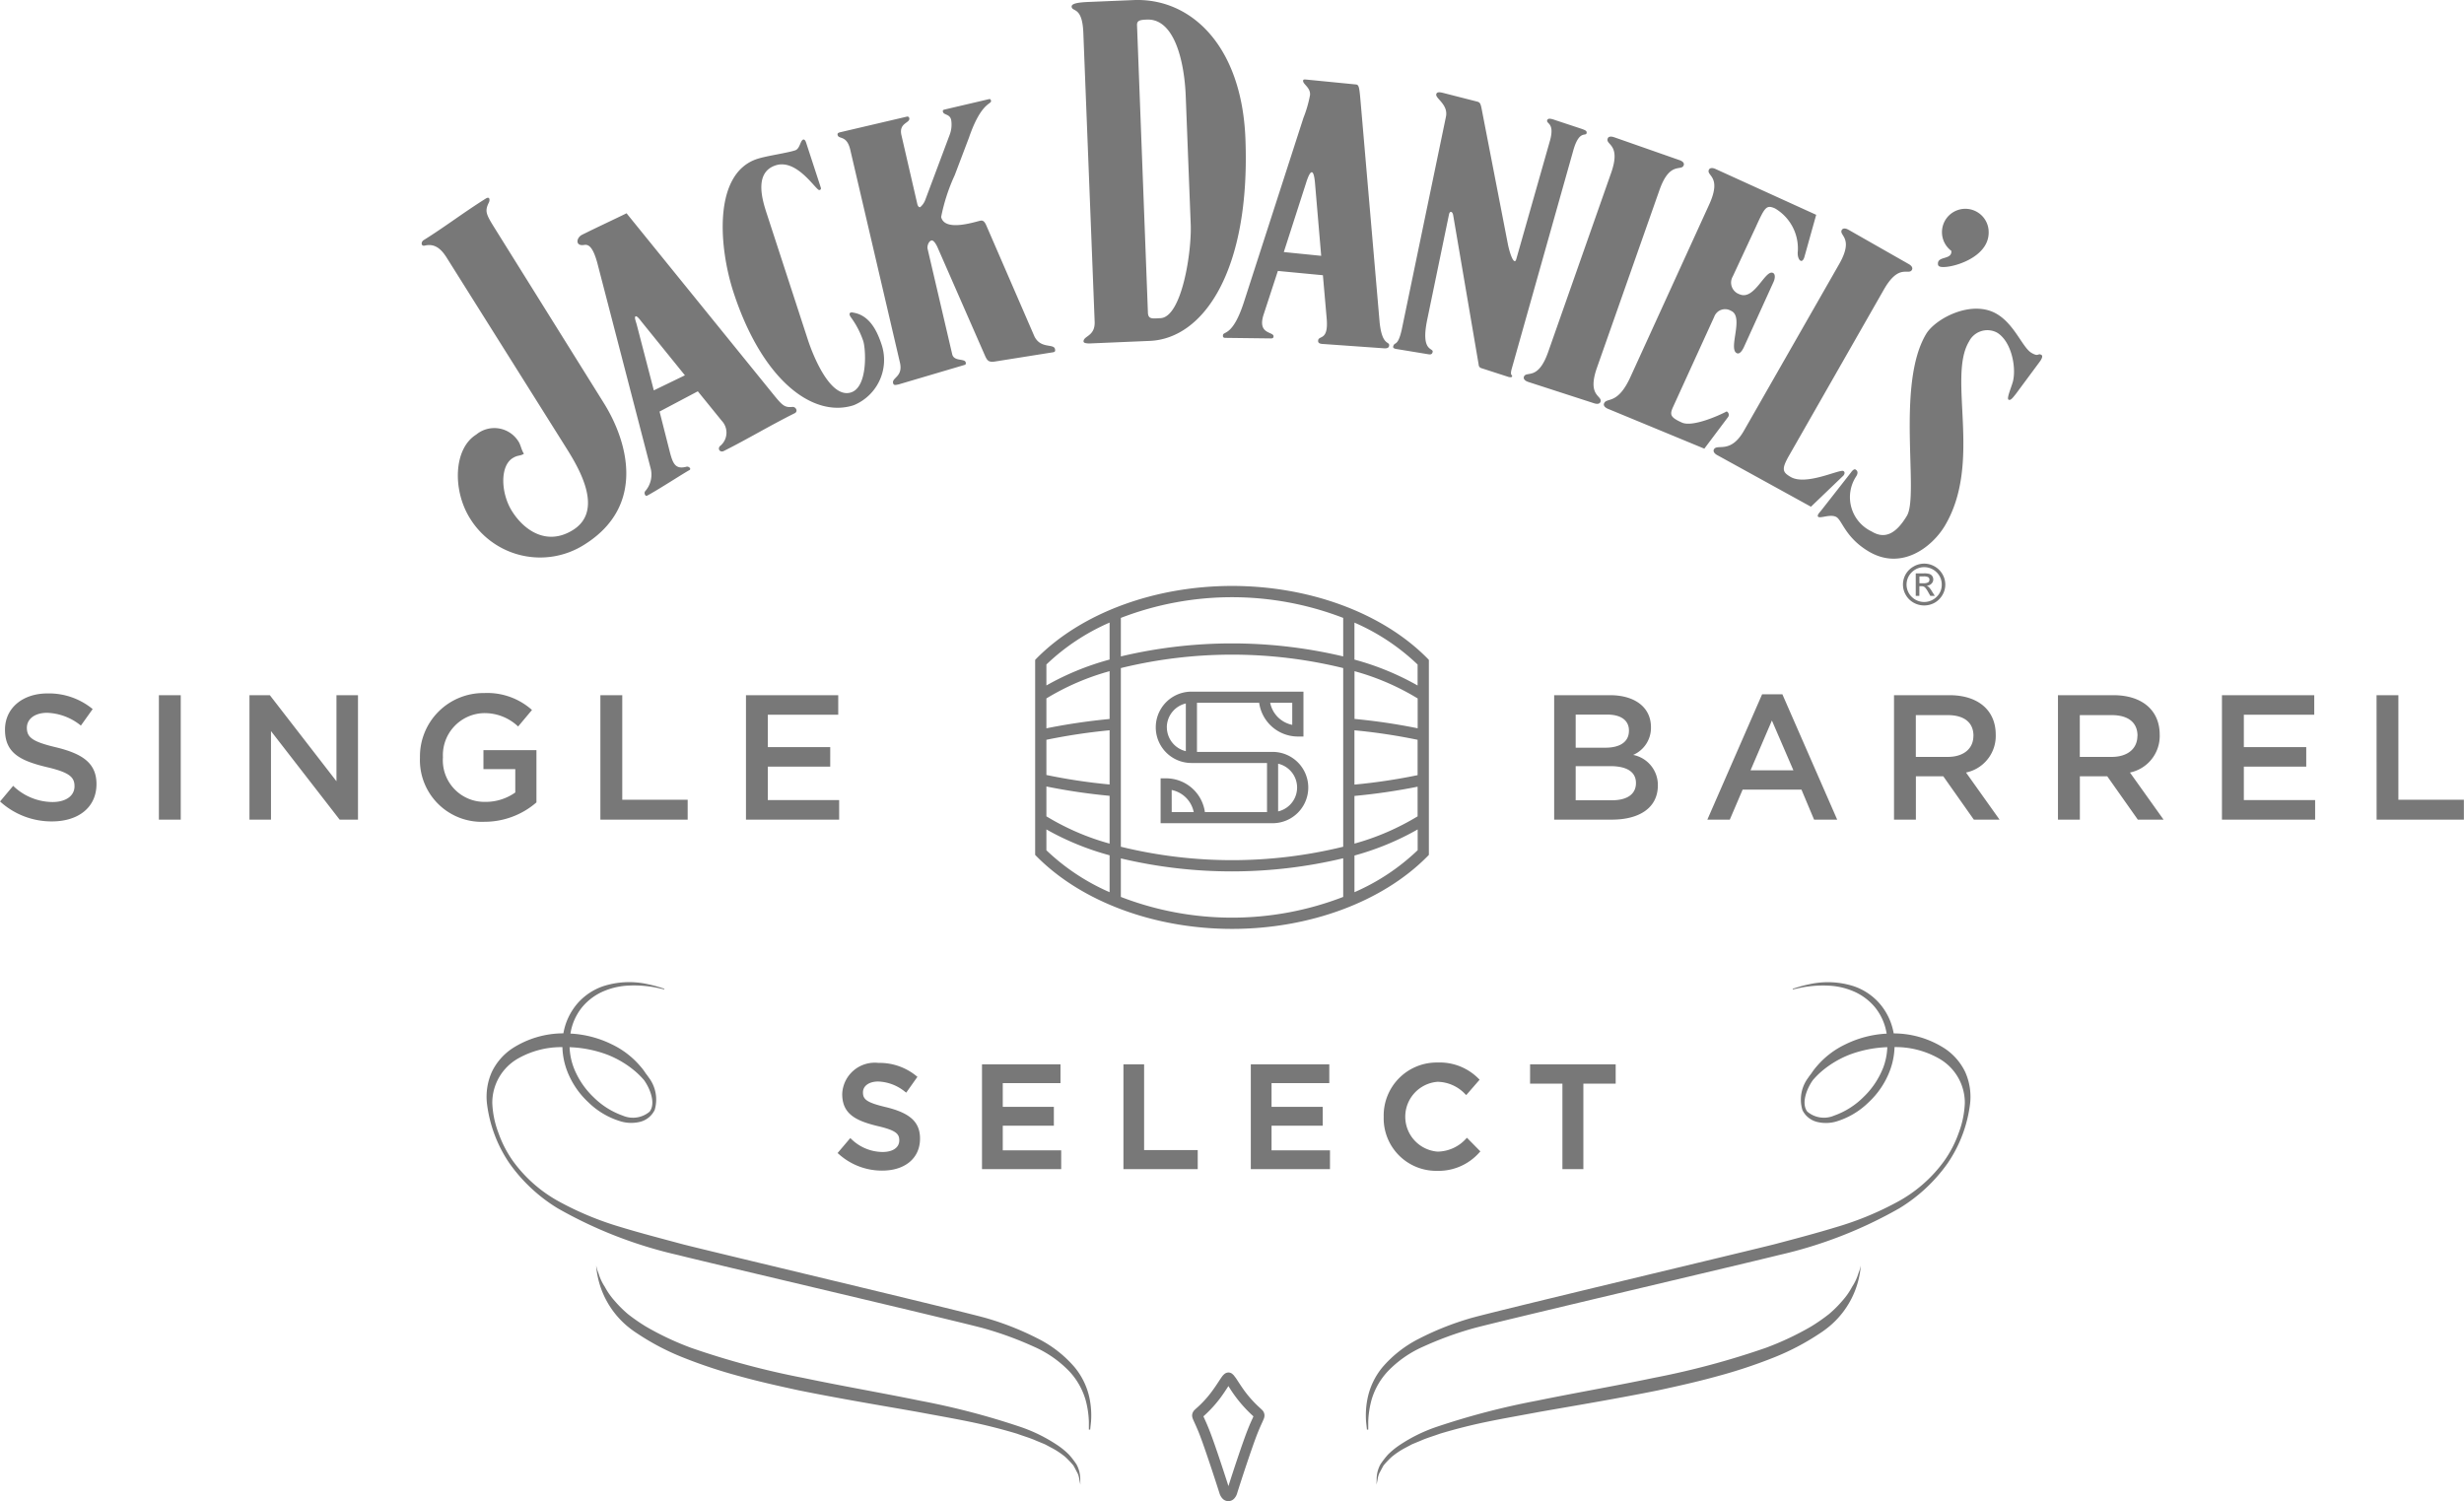 <?xml version="1.0" encoding="UTF-8"?> <svg xmlns="http://www.w3.org/2000/svg" width="188.088" height="114.599" viewBox="0 0 188.088 114.599"><defs><style>.a{fill:#787878;}</style></defs><g transform="translate(-39.157 -28.883)"><path class="a" d="M121.2,39.456c.393,10.019-3.161,15.29-7.318,15.451l-4.507.191c-.38.013-.527-.049-.531-.144-.017-.442.9-.383.848-1.527l-.865-22.068c-.084-2.031-.87-1.539-.892-1.977,0-.239.509-.321,1.369-.353l3.374-.141C117.015,28.718,120.913,32.328,121.2,39.456Zm-7.517-9.077c-.579.017-.776.091-.756.447l.831,21.928c.022.519.354.445.949.418,1.639-.062,2.4-5.068,2.318-7.147l-.38-9.788C116.549,33.65,115.807,30.287,113.682,30.379Zm12.131,4.575,3.816.376c.24.02.267.213.363,1.32l1.453,16.854c.195,1.822.766,1.4.726,1.764-.022.2-.217.223-.45.2l-4.57-.324c-.281-.013-.423-.072-.4-.272.04-.406.8.054.652-1.666l-.289-3.312-3.438-.328L122.588,52.9c-.5,1.55.8,1.275.759,1.673-.01.131-.1.144-.215.144l-3.422-.042c-.175.008-.244-.045-.223-.208.027-.311.749.109,1.6-2.526l4.544-14.067a9.165,9.165,0,0,0,.5-1.73c.057-.581-.553-.831-.527-1.1C125.609,34.933,125.717,34.948,125.813,34.955Zm.03,7.853-1.713,5.318,2.854.287-.472-5.541C126.426,41.865,126.211,41.667,125.843,42.807Zm10.443-6.833,2.593.662c.272.066.286.19.425.931l1.938,9.991c.2.934.5,1.564.632,1.112l2.588-9.1c.349-1.32-.3-1.218-.23-1.5.047-.17.242-.156.642-.01l1.935.64c.328.116.48.168.432.354-.067.264-.583-.282-1.035,1.389l-4.693,16.647c-.126.506.079.391.044.529-.025.077-.156.067-.272.039l-2.048-.663a.284.284,0,0,1-.233-.275l-1.948-11.424c-.055-.284-.257-.336-.317-.042l-1.665,8.044c-.514,2.5.5,2.106.417,2.457-.045.166-.124.207-.338.17l-2.375-.391c-.165-.017-.336-.074-.3-.2.1-.4.339.062.645-1.248L136.506,37.8c.2-.947-.82-1.4-.737-1.725C135.814,35.9,135.993,35.9,136.286,35.974Zm-34.507.593c.074.3-.729.044-1.686,2.834l-1.08,2.847a14.112,14.112,0,0,0-1.04,3.2c.26,1.11,2.415.422,2.968.287.19-.045.312.013.452.294l3.7,8.534c.482.969,1.47.529,1.57.964.037.17,0,.227-.171.252l-4.4.7c-.464.072-.583-.054-.736-.364L97.7,47.769c-.111-.254-.306-.564-.46-.529-.223.05-.351.43-.3.64l1.878,8.046c.138.569.949.3,1.03.618.022.091.022.171-.1.2l-5.011,1.481c-.291.064-.388.077-.432-.1-.1-.425.773-.474.524-1.56L91.04,40.331c-.265-1.164-.889-.789-.968-1.141-.027-.119.022-.171.21-.215l5.078-1.189a.143.143,0,0,1,.18.111c.092.395-.826.338-.595,1.317l1.213,5.256c.03.114.1.255.217.227a1.334,1.334,0,0,0,.386-.551L98.615,39.2a2.207,2.207,0,0,0,.124-1.166c-.108-.467-.566-.353-.628-.615-.034-.143.032-.149.193-.19l3.307-.774C101.706,36.435,101.756,36.453,101.778,36.567Zm47.569,2.793,4.992,1.749c.244.084.376.225.316.388-.171.492-1.055-.341-1.841,1.868l-4.78,13.585c-.779,2.216.442,2.115.267,2.61-.059.163-.254.185-.494.106l-5.026-1.629c-.245-.084-.38-.228-.324-.391.175-.489,1.062.339,1.843-1.869l4.817-13.7c.776-2.209-.443-2.115-.267-2.612C148.9,39.3,149.1,39.275,149.347,39.361Zm-61.695.373,1.129,3.458c.047.151-.025.176-.1.2-.232.081-1.693-2.422-3.343-1.885-1.735.566-.957,2.829-.65,3.769L87.8,54.819c.44,1.344,1.752,4.523,3.3,4.019,1.293-.422,1.13-3.317.922-3.937a6.627,6.627,0,0,0-.894-1.738c-.294-.375-.091-.477.148-.413,1.208.2,1.785,1.332,2.145,2.415a3.734,3.734,0,0,1-2.115,4.649c-3.1,1.013-6.982-1.88-9.183-8.62-1.11-3.4-1.589-9.067,1.814-10.181.737-.239,2.231-.438,2.892-.652.373-.121.385-.747.616-.823C87.543,39.508,87.615,39.629,87.652,39.733Zm69.428,2.048,7.688,3.5-.88,3.148c-.175.719-.6.282-.522-.373a3.545,3.545,0,0,0-1.744-3.264c-.677-.3-.781-.074-1.495,1.485L158.4,49.99a.935.935,0,0,0,.511,1.354c1.146.516,1.957-1.908,2.56-1.626.195.087.165.432.037.7L159.243,55.4c-.163.338-.353.529-.526.447-.7-.322.574-2.782-.442-3.233a.882.882,0,0,0-1.287.448l-3.154,6.909c-.255.576-.193.774.684,1.169.8.366,2.8-.521,3.42-.85a.293.293,0,0,1,.082.46l-1.789,2.383-7.369-3.047c-.228-.1-.359-.259-.279-.42.208-.464,1.023.141,2-1.989l6.033-13.212c.966-2.14-.25-2.147-.037-2.624C156.655,41.689,156.855,41.677,157.08,41.781ZM63.463,44.314c-.333.67-.259.88.418,1.965l8.345,13.374c1.789,2.862,3.279,7.831-1.492,10.809A6.292,6.292,0,0,1,62,68.441c-1.327-2.13-1.256-5.3.479-6.379a2.172,2.172,0,0,1,3.245.546c.165.267.2.6.4.914-.3.195-.452.079-.858.333-.984.61-.907,2.682-.054,4.043.922,1.476,2.671,2.687,4.659,1.443,2.37-1.478.474-4.685-.475-6.2L60.244,48.575c-.467-.752-.964-1.11-1.676-.946-.311.082-.311-.282-.1-.413,1.592-.989,3.059-2.118,4.752-3.178C63.513,43.857,63.535,44.138,63.463,44.314Zm114.466,2.145c.158,1.876-2.252,2.718-3.264,2.8-.432.034-.588-.029-.6-.21-.055-.655,1.085-.294,1.021-1.016a1.783,1.783,0,1,1,2.845-1.577Zm-10.691-.035,4.6,2.619c.223.126.324.292.239.443-.255.45-.983-.527-2.14,1.5l-7.209,12.625c-.635,1.1-.536,1.315.107,1.688,1.181.672,3.732-.618,4.014-.459.158.091.072.3-.055.4l-2.424,2.325-7.154-3.939c-.227-.123-.333-.292-.249-.445.26-.448,1.26.385,2.288-1.419l7.271-12.722c1.159-2.031-.052-2.16.2-2.607C166.822,46.286,167.017,46.3,167.237,46.424Zm11.346,6.442c1.334.8,1.942,2.546,2.607,2.946.588.354.485-.01.779.17.116.072.024.306-.144.524l-1.816,2.451c-.22.277-.406.532-.561.433s.22-.934.338-1.387c.269-1.058-.1-3.05-1.209-3.727a1.566,1.566,0,0,0-2.143.68c-1.663,2.761,1.043,9.257-1.859,14.089-.951,1.572-3.284,3.45-5.827,1.918-1.74-1.048-2-2.348-2.429-2.605s-1.184.1-1.382-.013c-.156-.094.108-.366.155-.417l2.325-2.968c.134-.191.265-.292.361-.232.225.139.144.361.049.511a2.894,2.894,0,0,0,1.167,4.211c.946.579,1.811.286,2.7-1.194.947-1.579-.848-10.028,1.47-13.881C173.869,53.2,176.667,51.708,178.583,52.865Zm-104.624-7.7L85.284,59.137c.595.722.778.863,1.33.81.264-.029.469.338.18.482-1.952.973-3.529,1.938-5.409,2.881-.307.155-.541-.207-.228-.428a1.314,1.314,0,0,0,.072-1.873L79.4,58.754,76.479,60.3l.8,3.148c.227.843.425,1.282,1.25,1.065.191-.054.4.173.227.259-.321.16-2.57,1.618-3.232,1.95-.143.074-.252-.212-.143-.341a1.919,1.919,0,0,0,.4-1.814L71.722,48.935c-.3-1.083-.606-1.406-.962-1.359-.752.141-.637-.553-.2-.769C71.744,46.214,73.19,45.548,73.959,45.164Zm.69,7.869c-.119.054.02.375.091.648l1.3,5,2.373-1.149L75.15,53.5C75.064,53.4,74.77,52.971,74.649,53.033Zm98.319,19.849a.768.768,0,0,1,.343.055.212.212,0,0,1,.1.2.228.228,0,0,1-.1.2.615.615,0,0,1-.321.066h-.341v-.516Zm-.322.751h.168a.366.366,0,0,1,.257.086,1.844,1.844,0,0,1,.257.38l.153.269h.341l-.213-.338a1.891,1.891,0,0,0-.213-.3.548.548,0,0,0-.191-.136.532.532,0,0,0,.359-.153.448.448,0,0,0,.141-.331.455.455,0,0,0-.076-.252.426.426,0,0,0-.21-.16,1.376,1.376,0,0,0-.45-.047h-.6v1.717h.275Zm1.312-1.068a1.285,1.285,0,0,1,.395.946,1.259,1.259,0,0,1-.395.936,1.348,1.348,0,0,1-1.893,0,1.31,1.31,0,0,1,0-1.881,1.344,1.344,0,0,1,1.893,0Zm-1.754-.438a1.572,1.572,0,0,0-.59,2.18,1.555,1.555,0,0,0,.59.581,1.648,1.648,0,0,0,1.616,0,1.625,1.625,0,0,0,.585-.585,1.564,1.564,0,0,0,0-1.594,1.621,1.621,0,0,0-.585-.583,1.6,1.6,0,0,0-1.616,0Z" transform="translate(13.025)"></path><g transform="translate(103.093 109.995)"><path class="a" d="M77.575,79.563c0,1.5.984,2.031,2.676,2.444,1.436.331,1.68.6,1.68,1.1,0,.543-.489.885-1.275.885A3.454,3.454,0,0,1,78.267,83l-.077-.069-.969,1.142.079.066a4.924,4.924,0,0,0,3.321,1.275c1.759,0,2.894-.956,2.894-2.442,0-1.258-.747-1.95-2.587-2.4-1.5-.354-1.769-.6-1.769-1.129,0-.5.469-.831,1.162-.831a3.43,3.43,0,0,1,2.051.784l.091.064.853-1.206-.079-.062a4.426,4.426,0,0,0-2.894-1A2.485,2.485,0,0,0,77.575,79.563Z" transform="translate(-77.221 -77.164)"></path><path class="a" d="M89.83,83.818h-4.46V81.94h3.9V80.5h-3.9V78.691h4.406V77.254H83.784v8H89.83Z" transform="translate(-72.76 -77.118)"></path><path class="a" d="M95.883,83.8H91.79V77.254H90.212v8h5.671Z" transform="translate(-68.391 -77.118)"></path><path class="a" d="M102.045,83.818H97.583V81.94h3.907V80.5H97.583V78.691h4.408V77.254H96v8h6.043Z" transform="translate(-64.456 -77.118)"></path><path class="a" d="M102.04,81.318a4.007,4.007,0,0,0,4.073,4.122,4.151,4.151,0,0,0,3.235-1.408l.071-.076-1.023-1.04-.074.074a2.981,2.981,0,0,1-2.17.983,2.673,2.673,0,0,1,0-5.33,2.969,2.969,0,0,1,2.111.942l.079.071,1.02-1.174-.071-.069a4.162,4.162,0,0,0-3.128-1.241A4.045,4.045,0,0,0,102.04,81.318Z" transform="translate(-60.352 -77.173)"></path><path class="a" d="M108.692,78.732h2.469v6.523h1.6V78.732h2.466V77.254h-6.533Z" transform="translate(-55.831 -77.118)"></path></g><path class="a" d="M41.208,63.03c0-.64.568-1.141,1.545-1.141a4.317,4.317,0,0,1,2.578.976l.9-1.261A5.25,5.25,0,0,0,42.78,60.41c-1.886,0-3.242,1.11-3.242,2.766,0,1.767,1.139,2.363,3.161,2.852,1.765.408,2.145.773,2.145,1.466,0,.732-.652,1.206-1.683,1.206a4.37,4.37,0,0,1-3-1.236l-1,1.194a5.835,5.835,0,0,0,3.961,1.522c2,0,3.4-1.057,3.4-2.849,0-1.587-1.045-2.306-3.054-2.8C41.641,64.1,41.208,63.772,41.208,63.03Zm10.078-2.486v9.5h1.668v-9.5Zm13.555,6.571-5.086-6.571H58.2v9.5h1.643V63.285l5.241,6.759h1.4v-9.5H64.841Zm15.265,1.614V64.738H76.061v1.451h2.43v1.782a3.9,3.9,0,0,1-2.293.717,3.176,3.176,0,0,1-3.23-3.406,3.21,3.21,0,0,1,3.081-3.368,3.713,3.713,0,0,1,2.659,1.02l1.058-1.261a5.119,5.119,0,0,0-3.652-1.292,4.841,4.841,0,0,0-4.9,4.927,4.715,4.715,0,0,0,4.927,4.9A6.05,6.05,0,0,0,80.106,68.729Zm4.881,1.315h6.663V68.526H86.657V60.544h-1.67Zm18.156-9.5H96.1v9.5h7.113V68.553H97.768V66h4.764V64.508H97.768V62.037h5.375Zm58.91,0h-4.26v9.5h4.4c2.118,0,3.516-.91,3.516-2.617a2.337,2.337,0,0,0-1.886-2.323,2.251,2.251,0,0,0,1.359-2.13C165.177,61.481,163.966,60.544,162.053,60.544Zm-.339,4.008h-2.278V62.024h2.4c1.07,0,1.666.448,1.666,1.223C163.506,64.127,162.789,64.552,161.714,64.552Zm.49,4.014h-2.768V65.961h2.644c1.317,0,1.957.475,1.957,1.288C164.037,68.118,163.341,68.566,162.2,68.566Zm13.011-8.089h-1.549l-4.179,9.567H171.2l.979-2.289h4.493l.962,2.289h1.764Zm.84,5.8h-3.27l1.629-3.8Zm15.74,3.771-2.563-3.6a2.85,2.85,0,0,0,2.268-2.891c0-1.861-1.345-3.013-3.531-3.013h-4.234v9.5h1.67V66.734h2.09l2.335,3.311Zm-2-6.393c0,.979-.761,1.6-1.953,1.6H185.4v-3.19h2.427C189.067,62.064,189.8,62.607,189.8,63.651Zm14.519,6.393-2.568-3.6a2.849,2.849,0,0,0,2.271-2.891c0-1.861-1.345-3.013-3.532-3.013h-4.234v9.5h1.671V66.734h2.09l2.335,3.311Zm-2-6.393c0,.979-.761,1.6-1.955,1.6h-2.442v-3.19h2.427C201.589,62.064,202.323,62.607,202.323,63.651Zm13.5-3.107h-7.045v9.5h7.112V68.553h-5.442V66h4.764V64.508h-4.764V62.037h5.375Zm4.76,9.5h6.662V68.526h-5V60.544h-1.666Z" transform="translate(0 21.408)"></path><g transform="translate(118.173 73.613)"><path class="a" d="M116.131,61.029c-3.416-3.453-8.986-5.516-14.9-5.516s-11.484,2.063-14.906,5.516l-.124.128V76.044l.124.126c3.427,3.458,9,5.523,14.906,5.523s11.481-2.064,14.9-5.523l.124-.126V61.157Zm-.736,8.928a44.185,44.185,0,0,1-4.821.721V66.532a44.579,44.579,0,0,1,4.821.726Zm-4.821,1.586a46.561,46.561,0,0,0,4.821-.705V73.1a19.118,19.118,0,0,1-4.821,2.083Zm0-13.231a16.434,16.434,0,0,1,4.821,3.2v1.6a20.758,20.758,0,0,0-4.821-1.977ZM115.4,64.1v2.279a45.871,45.871,0,0,0-4.821-.714V62.02A18.881,18.881,0,0,1,115.4,64.1ZM91.883,78.891a16.555,16.555,0,0,1-4.824-3.2V74.1a20.89,20.89,0,0,0,4.824,1.974Zm0-3.709A18.991,18.991,0,0,1,87.059,73.1V70.822a45.864,45.864,0,0,0,4.824.712Zm0-4.513a43.635,43.635,0,0,1-4.824-.726V67.257a45.568,45.568,0,0,1,4.824-.726Zm0-5a47.046,47.046,0,0,0-4.824.712V64.1a18.932,18.932,0,0,1,4.824-2.081Zm0-4.537a20.818,20.818,0,0,0-4.824,1.977v-1.6a16.473,16.473,0,0,1,4.824-3.2Zm17.832,18.12a23.546,23.546,0,0,1-16.972,0V76.311a36.585,36.585,0,0,0,16.972-.01Zm0-3.831a35.652,35.652,0,0,1-16.972,0V61.782a35.652,35.652,0,0,1,16.972,0Zm0-14.529a36.766,36.766,0,0,0-16.972,0V57.952a23.593,23.593,0,0,1,16.972,0Zm.86,18v-2.8A21,21,0,0,0,115.4,74.1v1.586A16.46,16.46,0,0,1,110.575,78.891ZM104.326,68.18H98.553V64.43H103.3a2.988,2.988,0,0,0,2.956,2.578h.425V63.582h-8.55a2.723,2.723,0,0,0,0,5.446H103.9v3.747H99.158A2.991,2.991,0,0,0,96.2,70.2h-.423v3.425h8.55a2.722,2.722,0,0,0,0-5.444Zm1.5-2.063a2.151,2.151,0,0,1-1.685-1.686h1.685Zm-9.574.186a1.876,1.876,0,0,1,1.45-1.819v3.642A1.88,1.88,0,0,1,96.255,66.3Zm.37,4.787a2.154,2.154,0,0,1,1.683,1.685H96.625Zm8.126,1.633V69.082a1.869,1.869,0,0,1,0,3.642Z" transform="translate(-86.199 -55.513)"></path></g><g transform="translate(76.301 103.862)"><path class="a" d="M98.7,94.149l-.175-.168,0,0a8.641,8.641,0,0,1-1.45-1.681c-.166-.245-.3-.459-.41-.621l-.17-.22-.119-.109a.506.506,0,0,0-.272-.089.513.513,0,0,0-.274.089.989.989,0,0,0-.2.2c-.173.23-.38.588-.7,1.028a8.164,8.164,0,0,1-1.256,1.4l-.007.008,0-.007-.173.166a.619.619,0,0,0-.165.4.8.8,0,0,0,.064.277c.086.21.242.514.459,1.053.4,1,1.3,3.762,1.565,4.6a1.026,1.026,0,0,0,.222.4.607.607,0,0,0,.912,0,1.007,1.007,0,0,0,.218-.4c.26-.838,1.162-3.6,1.565-4.6.143-.356.26-.616.349-.806.042-.094.077-.175.107-.247a.73.73,0,0,0,.064-.277A.6.6,0,0,0,98.7,94.149Zm-.779.665c-.086.185-.2.437-.329.764-.386.962-1.149,3.277-1.49,4.355-.343-1.075-1.1-3.393-1.49-4.355-.149-.375-.277-.65-.363-.84l-.057-.129.025-.024h0A9.433,9.433,0,0,0,95.8,92.755c.121-.18.218-.328.3-.459l.012.02a10.3,10.3,0,0,0,1.876,2.273l0,0,.02.022C97.988,94.664,97.959,94.732,97.922,94.814Z" transform="translate(-39.474 -61.467)"></path><g transform="translate(67.111)"><path class="a" d="M146.986,80.385a4.479,4.479,0,0,0-1.562-1.8,7.2,7.2,0,0,0-3.9-1.154,4.721,4.721,0,0,0-1.092-2.3,4.558,4.558,0,0,0-1.95-1.3,6.492,6.492,0,0,0-3.422-.148,9.038,9.038,0,0,0-.926.242c-.21.062-.322.1-.322.1l.015.05s.114-.024.328-.071a7.946,7.946,0,0,1,.931-.165,8.466,8.466,0,0,1,1.455-.054,5.436,5.436,0,0,1,1.812.39,4.369,4.369,0,0,1,1.733,1.25,4.237,4.237,0,0,1,.9,2.024,8.032,8.032,0,0,0-3.154.82,6.552,6.552,0,0,0-2.187,1.68,4.562,4.562,0,0,0-.4.529c-.077.1-.158.2-.23.314a2.78,2.78,0,0,0-.459,2.491,1.7,1.7,0,0,0,1.1.9,2.835,2.835,0,0,0,1.456-.018A5.974,5.974,0,0,0,139.6,82.7a6.365,6.365,0,0,0,1.621-2.394,5.571,5.571,0,0,0,.368-1.831,6.706,6.706,0,0,1,3.356.852,3.885,3.885,0,0,1,2.009,3.433,7.248,7.248,0,0,1-.472,2.279,8.652,8.652,0,0,1-1.105,2.13,10.637,10.637,0,0,1-3.682,3.185,23.7,23.7,0,0,1-4.554,1.864c-1.557.475-3.116.885-4.629,1.285s-22.037,5.271-23.42,5.709a22.009,22.009,0,0,0-3.813,1.529,9.055,9.055,0,0,0-2.77,2.163,5.467,5.467,0,0,0-1.159,2.449,6.493,6.493,0,0,0-.1,1.725c.042.388.064.6.064.6l.1-.005s0-.208,0-.6a7.26,7.26,0,0,1,.245-1.643,5.41,5.41,0,0,1,1.24-2.194,8.47,8.47,0,0,1,2.694-1.886,26.5,26.5,0,0,1,3.737-1.376c1.367-.406,21.895-5.222,23.413-5.619a33.517,33.517,0,0,0,9.211-3.573,12.408,12.408,0,0,0,3.684-3.433,10.248,10.248,0,0,0,1.718-4.559A4.633,4.633,0,0,0,146.986,80.385Zm-6.289-.277a6.248,6.248,0,0,1-1.487,2.19,5.992,5.992,0,0,1-2.236,1.409,1.964,1.964,0,0,1-2.048-.309c-.474-.627-.044-1.737.427-2.4a6.455,6.455,0,0,1,.67-.672,7.508,7.508,0,0,1,2.147-1.278,9.084,9.084,0,0,1,2.867-.566A4.971,4.971,0,0,1,140.7,80.108Z" transform="translate(-101.225 -73.522)"></path><path class="a" d="M138.679,86.4a3.913,3.913,0,0,1-.188.608,3.869,3.869,0,0,1-.474,1.009,5.325,5.325,0,0,1-.729,1.051,9.024,9.024,0,0,1-1.038,1.036,14.051,14.051,0,0,1-1.372.952,22.141,22.141,0,0,1-3.465,1.629,61.565,61.565,0,0,1-8.553,2.291c-3.007.63-6.07,1.157-8.928,1.743a57.173,57.173,0,0,0-7.686,2.011,12.025,12.025,0,0,0-2.743,1.354,5.807,5.807,0,0,0-.924.753,6.611,6.611,0,0,0-.571.742,2.365,2.365,0,0,0-.286,1.144l-.007.4s.029-.139.081-.4a1.661,1.661,0,0,1,.131-.475c.1-.176.2-.378.324-.595a7.023,7.023,0,0,1,.63-.657,6.114,6.114,0,0,1,.954-.643c.188-.1.381-.2.578-.307q.325-.136.67-.277c.442-.2.967-.351,1.483-.538,1.073-.322,2.261-.633,3.554-.9s2.671-.506,4.092-.773c2.862-.5,5.939-1.015,9-1.633,1.525-.331,3.049-.67,4.523-1.08a38.628,38.628,0,0,0,4.236-1.4,18.853,18.853,0,0,0,3.571-1.863,7.487,7.487,0,0,0,.732-.537A6.731,6.731,0,0,0,138.679,86.4Z" transform="translate(-100.891 -64.768)"></path></g><path class="a" d="M61.3,82.791a10.288,10.288,0,0,0,1.718,4.559A12.429,12.429,0,0,0,66.7,90.783a33.559,33.559,0,0,0,9.211,3.573c1.518.4,22.048,5.212,23.413,5.619a26.421,26.421,0,0,1,3.737,1.376,8.479,8.479,0,0,1,2.7,1.886A5.424,5.424,0,0,1,107,105.429a7.165,7.165,0,0,1,.245,1.643c0,.395,0,.6,0,.6l.1.005s.022-.21.064-.6a6.566,6.566,0,0,0-.1-1.725,5.454,5.454,0,0,0-1.161-2.449,9.034,9.034,0,0,0-2.77-2.163,21.989,21.989,0,0,0-3.811-1.529c-1.384-.438-21.908-5.3-23.42-5.709s-3.072-.81-4.631-1.285a23.788,23.788,0,0,1-4.554-1.864,10.652,10.652,0,0,1-3.682-3.185,8.646,8.646,0,0,1-1.1-2.13,7.2,7.2,0,0,1-.474-2.279A3.888,3.888,0,0,1,63.7,79.331a6.708,6.708,0,0,1,3.358-.852,5.526,5.526,0,0,0,.366,1.831A6.388,6.388,0,0,0,69.05,82.7a5.968,5.968,0,0,0,2.493,1.456A2.835,2.835,0,0,0,73,84.178a1.694,1.694,0,0,0,1.1-.9,2.78,2.78,0,0,0-.459-2.491c-.071-.109-.151-.21-.23-.314a4.214,4.214,0,0,0-.4-.529,6.544,6.544,0,0,0-2.185-1.68,8.039,8.039,0,0,0-3.154-.82,4.221,4.221,0,0,1,.9-2.024,4.346,4.346,0,0,1,1.733-1.25,5.428,5.428,0,0,1,1.812-.39,8.481,8.481,0,0,1,1.455.054,7.84,7.84,0,0,1,.929.165c.213.047.329.071.329.071l.015-.05s-.113-.035-.323-.1a9.091,9.091,0,0,0-.927-.242,6.486,6.486,0,0,0-3.42.148,4.573,4.573,0,0,0-1.952,1.3,4.719,4.719,0,0,0-1.09,2.3,7.2,7.2,0,0,0-3.905,1.154,4.488,4.488,0,0,0-1.56,1.8A4.634,4.634,0,0,0,61.3,82.791Zm6.306-4.307a9.074,9.074,0,0,1,2.867.566,7.484,7.484,0,0,1,2.147,1.278,6.32,6.32,0,0,1,.672.672c.47.662.9,1.772.427,2.4a1.967,1.967,0,0,1-2.049.309A5.985,5.985,0,0,1,69.435,82.3a6.23,6.23,0,0,1-1.488-2.19A5.015,5.015,0,0,1,67.605,78.484Z" transform="translate(-61.271 -73.522)"></path><path class="a" d="M66.249,86.4a3.74,3.74,0,0,0,.188.608,3.806,3.806,0,0,0,.472,1.009,5.471,5.471,0,0,0,.729,1.051,9.16,9.16,0,0,0,1.038,1.036,14.285,14.285,0,0,0,1.374.952,22.069,22.069,0,0,0,3.465,1.629,61.539,61.539,0,0,0,8.551,2.291c3.008.63,6.072,1.157,8.929,1.743a57.077,57.077,0,0,1,7.685,2.011,11.99,11.99,0,0,1,2.743,1.354,5.733,5.733,0,0,1,.924.753,6.611,6.611,0,0,1,.571.742,2.371,2.371,0,0,1,.287,1.144l.007.4s-.029-.139-.081-.4a1.617,1.617,0,0,0-.133-.475c-.1-.176-.195-.378-.324-.595a6.991,6.991,0,0,0-.628-.657,6.134,6.134,0,0,0-.956-.643l-.578-.307q-.325-.136-.67-.277c-.442-.2-.968-.351-1.481-.538-1.073-.322-2.263-.633-3.556-.9s-2.669-.506-4.092-.773c-2.862-.5-5.939-1.015-9-1.633-1.525-.331-3.047-.67-4.522-1.08a38.393,38.393,0,0,1-4.236-1.4,18.8,18.8,0,0,1-3.571-1.863,7.516,7.516,0,0,1-.734-.537A6.723,6.723,0,0,1,66.249,86.4Z" transform="translate(-57.887 -64.768)"></path></g></g></svg> 